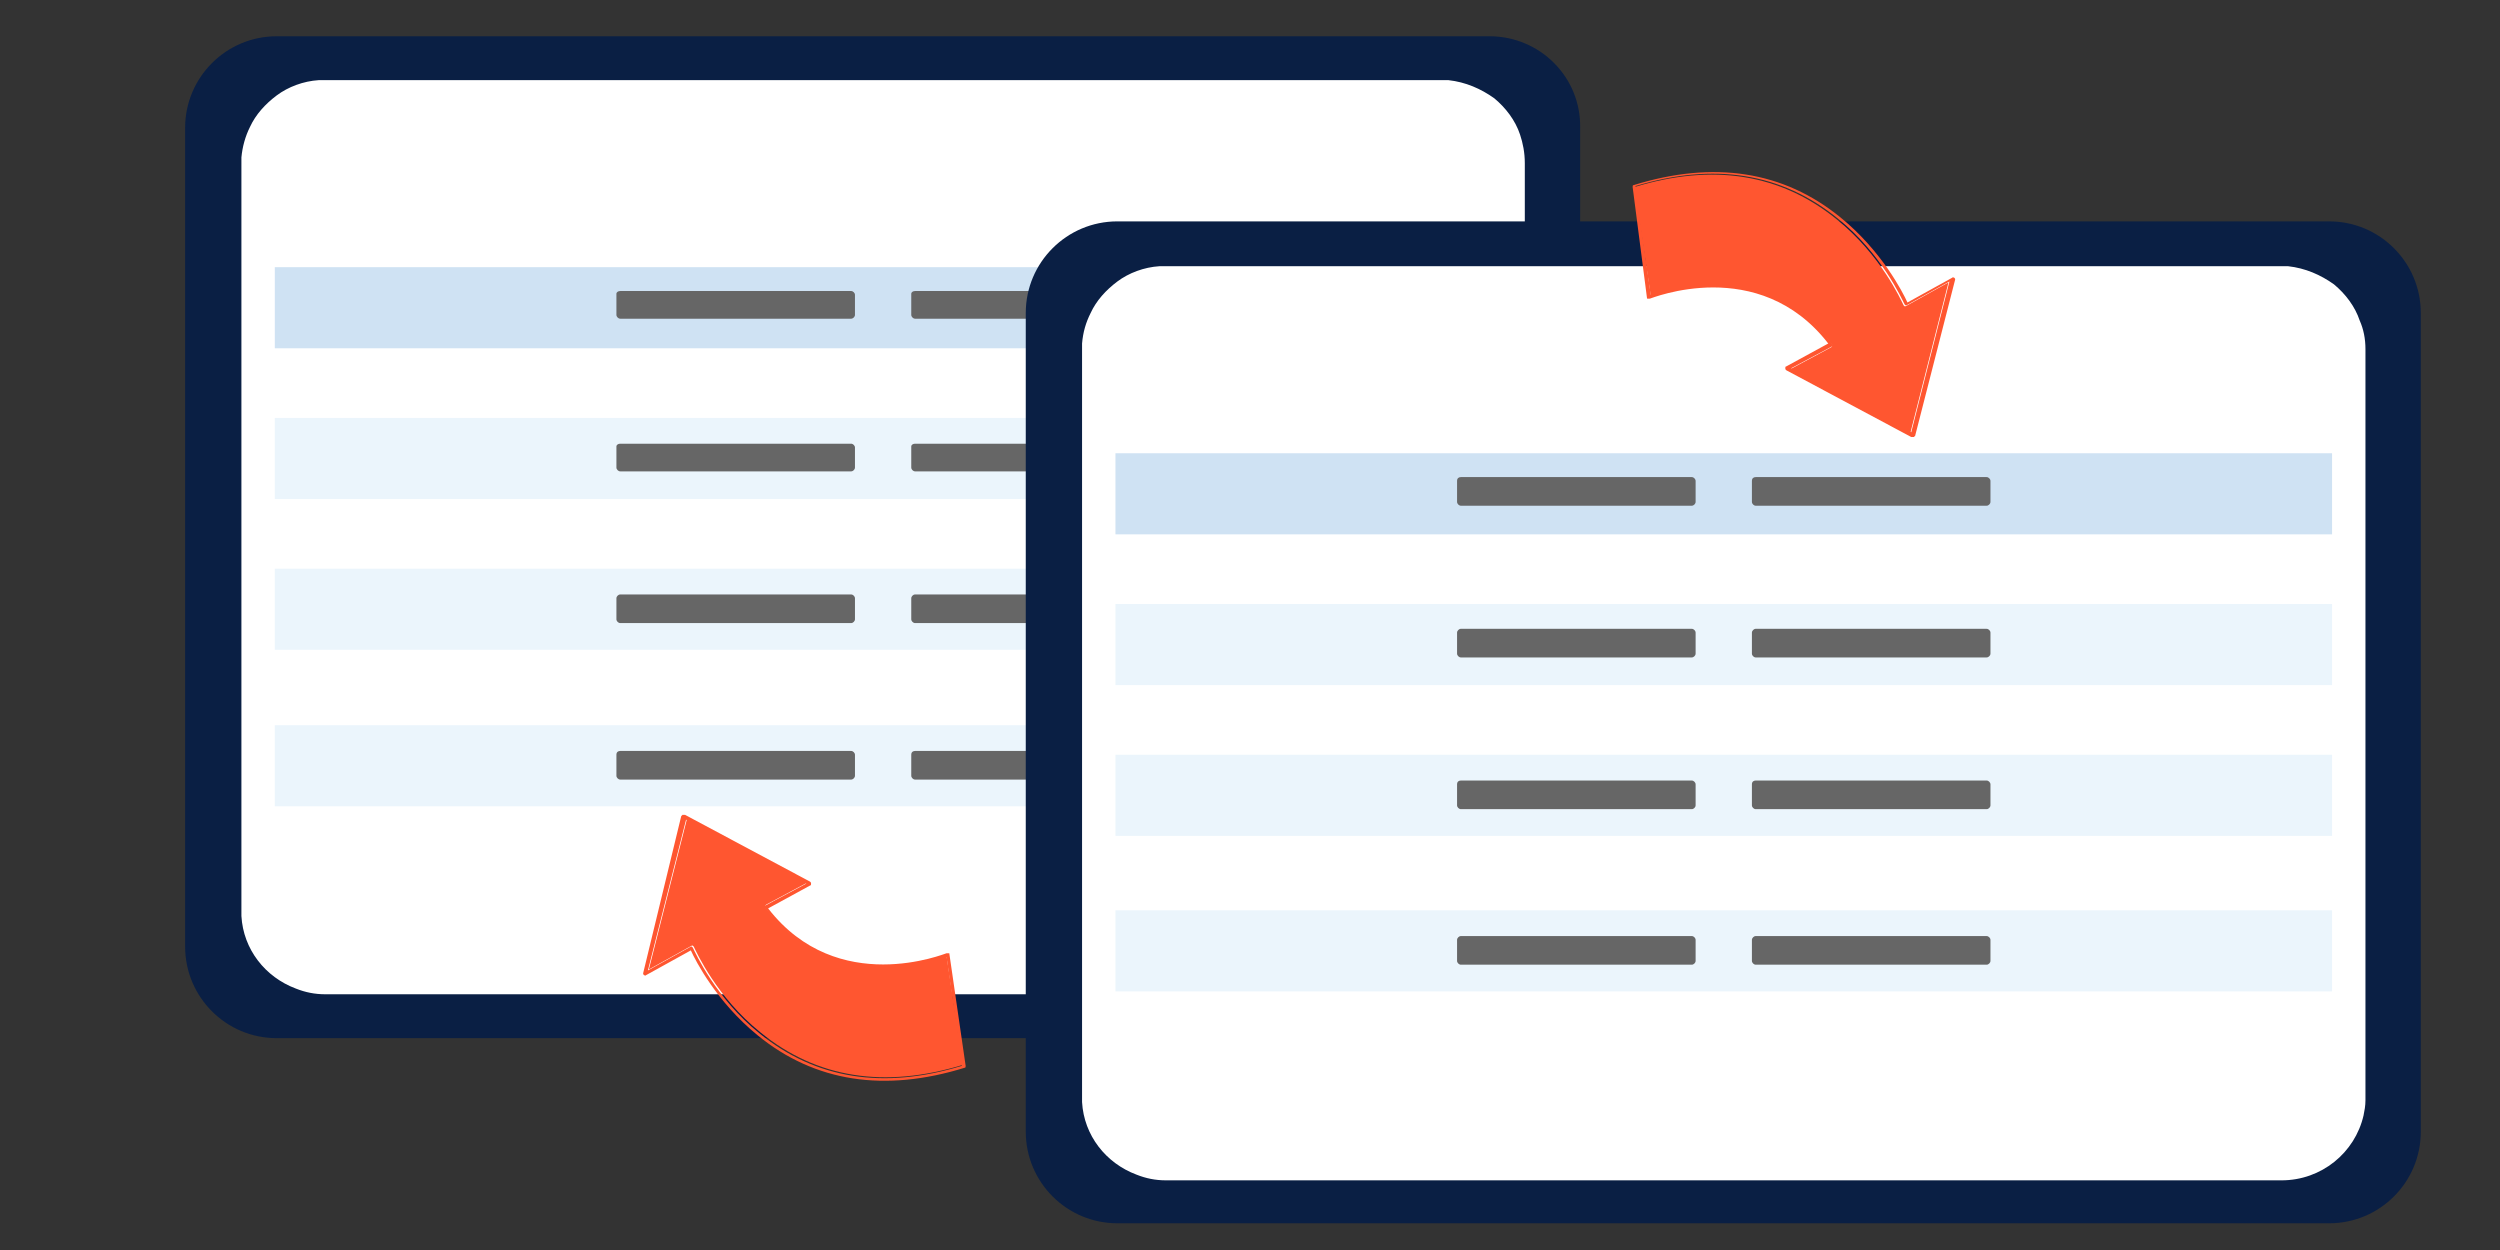 <?xml version="1.0" encoding="utf-8"?>
<!-- Generator: Adobe Illustrator 27.0.0, SVG Export Plug-In . SVG Version: 6.00 Build 0)  -->
<svg version="1.1" id="Layer_1" xmlns="http://www.w3.org/2000/svg" xmlns:xlink="http://www.w3.org/1999/xlink" x="0px" y="0px"
	 viewBox="0 0 262 131" style="enable-background:new 0 0 262 131;" xml:space="preserve">
<rect x="0" y="0" width="262" height="131" fill="#333333" stroke="none"/>
<style type="text/css">
	.st0{fill:#0A1F44;}
	.st1{fill:#FFFFFF;}
	.st2{fill:#CFE2F3;}
	.st3{fill:#EBF5FC;}
	.st4{fill:#666666;}
	.st5{fill:#FF5630;}
</style>
<path class="st0" d="M156.1,3.8H29c-5.3,0-9.6,4.3-9.6,9.6v85.8c0,5.3,4.3,9.6,9.6,9.6h127c5.3,0,9.6-4.3,9.6-9.6V13.4
	C165.7,8.1,161.4,3.8,156.1,3.8L156.1,3.8z"/>
<path class="st1" d="M159.8,17.1v78.3c0,0.1,0,0.3,0,0.4c0,0.6-0.1,1.1-0.2,1.6c-0.9,3.9-4.4,6.8-8.6,6.8H34.1
	c-1.1,0-2.1-0.2-3.1-0.6c-3.2-1.2-5.5-4.1-5.7-7.6c0-0.1,0-0.1,0-0.2c0-0.1,0-0.3,0-0.4V17.1c0-0.2,0-0.4,0-0.6
	c0.1-1.1,0.4-2.2,0.9-3.2c0.6-1.3,1.6-2.4,2.8-3.3c1.2-0.9,2.8-1.5,4.4-1.6c0.3,0,0.5,0,0.8,0H151c0.3,0,0.5,0,0.8,0
	c1.8,0.2,3.4,0.9,4.8,1.9c1.2,1,2.2,2.3,2.7,3.8C159.6,15,159.8,16,159.8,17.1L159.8,17.1z"/>
<rect x="28.8" y="28" class="st2" width="127.5" height="8.5"/>
<rect x="28.8" y="43.8" class="st3" width="127.5" height="8.5"/>
<rect x="28.8" y="59.6" class="st3" width="127.5" height="8.5"/>
<g>
	<path class="st4" d="M65,30.5h24.2c0.2,0,0.4,0.2,0.4,0.4V33c0,0.2-0.2,0.4-0.4,0.4H65c-0.2,0-0.4-0.2-0.4-0.4v-2.2
		C64.6,30.6,64.8,30.5,65,30.5z"/>
	<path class="st4" d="M95.9,30.5h24.2c0.2,0,0.4,0.2,0.4,0.4V33c0,0.2-0.2,0.4-0.4,0.4H95.9c-0.2,0-0.4-0.2-0.4-0.4v-2.2
		C95.5,30.6,95.7,30.5,95.9,30.5z"/>
</g>
<g>
	<path class="st4" d="M65,46.5h24.2c0.2,0,0.4,0.2,0.4,0.4V49c0,0.2-0.2,0.4-0.4,0.4H65c-0.2,0-0.4-0.2-0.4-0.4v-2.2
		C64.6,46.6,64.8,46.5,65,46.5z"/>
	<path class="st4" d="M95.9,46.5h24.2c0.2,0,0.4,0.2,0.4,0.4V49c0,0.2-0.2,0.4-0.4,0.4H95.9c-0.2,0-0.4-0.2-0.4-0.4v-2.2
		C95.5,46.6,95.7,46.5,95.9,46.5z"/>
</g>
<g>
	<path class="st4" d="M65,62.3h24.2c0.2,0,0.4,0.2,0.4,0.4v2.2c0,0.2-0.2,0.4-0.4,0.4H65c-0.2,0-0.4-0.2-0.4-0.4v-2.2
		C64.6,62.5,64.8,62.3,65,62.3z"/>
	<path class="st4" d="M95.9,62.3h24.2c0.2,0,0.4,0.2,0.4,0.4v2.2c0,0.2-0.2,0.4-0.4,0.4H95.9c-0.2,0-0.4-0.2-0.4-0.4v-2.2
		C95.5,62.5,95.7,62.3,95.9,62.3z"/>
</g>
<rect x="28.8" y="76" class="st3" width="127.5" height="8.5"/>
<g>
	<path class="st4" d="M65,78.7h24.2c0.2,0,0.4,0.2,0.4,0.4v2.2c0,0.2-0.2,0.4-0.4,0.4H65c-0.2,0-0.4-0.2-0.4-0.4v-2.2
		C64.6,78.8,64.8,78.7,65,78.7z"/>
	<path class="st4" d="M95.9,78.7h24.2c0.2,0,0.4,0.2,0.4,0.4v2.2c0,0.2-0.2,0.4-0.4,0.4H95.9c-0.2,0-0.4-0.2-0.4-0.4v-2.2
		C95.5,78.8,95.7,78.7,95.9,78.7z"/>
</g>
<path class="st0" d="M244.1,23.2h-127c-5.3,0-9.6,4.3-9.6,9.6v85.8c0,5.3,4.3,9.6,9.6,9.6h127c5.3,0,9.6-4.3,9.6-9.6V32.8
	C253.7,27.5,249.4,23.2,244.1,23.2z"/>
<path class="st1" d="M247.9,36.6v78.3c0,0.1,0,0.3,0,0.4c0,0.6-0.1,1.1-0.2,1.6c-0.9,3.9-4.4,6.8-8.6,6.8H122.2
	c-1.1,0-2.1-0.2-3.1-0.6c-3.2-1.2-5.5-4.1-5.7-7.6c0-0.1,0-0.1,0-0.2c0-0.1,0-0.3,0-0.4V36.6c0-0.2,0-0.4,0-0.6
	c0.1-1.2,0.4-2.2,0.9-3.2c0.6-1.3,1.6-2.4,2.8-3.3c1.2-0.9,2.8-1.5,4.4-1.6c0.3,0,0.5,0,0.8,0H239c0.3,0,0.5,0,0.8,0
	c1.8,0.2,3.4,0.9,4.8,1.9c1.2,1,2.2,2.3,2.7,3.8C247.7,34.5,247.9,35.5,247.9,36.6L247.9,36.6z"/>
<rect x="116.9" y="47.5" class="st2" width="127.5" height="8.5"/>
<rect x="116.9" y="63.3" class="st3" width="127.5" height="8.5"/>
<rect x="116.9" y="79.1" class="st3" width="127.5" height="8.5"/>
<g>
	<path class="st4" d="M153.1,50h24.2c0.2,0,0.4,0.2,0.4,0.4v2.2c0,0.2-0.2,0.4-0.4,0.4h-24.2c-0.2,0-0.4-0.2-0.4-0.4v-2.2
		C152.7,50.1,152.9,50,153.1,50z"/>
	<path class="st4" d="M184,50h24.2c0.2,0,0.4,0.2,0.4,0.4v2.2c0,0.2-0.2,0.4-0.4,0.4H184c-0.2,0-0.4-0.2-0.4-0.4v-2.2
		C183.6,50.1,183.8,50,184,50z"/>
</g>
<g>
	<path class="st4" d="M153.1,65.9h24.2c0.2,0,0.4,0.2,0.4,0.4v2.2c0,0.2-0.2,0.4-0.4,0.4h-24.2c-0.2,0-0.4-0.2-0.4-0.4v-2.2
		C152.7,66.1,152.9,65.9,153.1,65.9z"/>
	<path class="st4" d="M184,65.9h24.2c0.2,0,0.4,0.2,0.4,0.4v2.2c0,0.2-0.2,0.4-0.4,0.4H184c-0.2,0-0.4-0.2-0.4-0.4v-2.2
		C183.6,66.1,183.8,65.9,184,65.9z"/>
</g>
<g>
	<path class="st4" d="M153.1,81.8h24.2c0.2,0,0.4,0.2,0.4,0.4v2.2c0,0.2-0.2,0.4-0.4,0.4h-24.2c-0.2,0-0.4-0.2-0.4-0.4v-2.2
		C152.7,81.9,152.9,81.8,153.1,81.8z"/>
	<path class="st4" d="M184,81.8h24.2c0.2,0,0.4,0.2,0.4,0.4v2.2c0,0.2-0.2,0.4-0.4,0.4H184c-0.2,0-0.4-0.2-0.4-0.4v-2.2
		C183.6,81.9,183.8,81.8,184,81.8z"/>
</g>
<rect x="116.9" y="95.4" class="st3" width="127.5" height="8.5"/>
<g>
	<path class="st4" d="M153.1,98.1h24.2c0.2,0,0.4,0.2,0.4,0.4v2.2c0,0.2-0.2,0.4-0.4,0.4h-24.2c-0.2,0-0.4-0.2-0.4-0.4v-2.2
		C152.7,98.3,152.9,98.1,153.1,98.1z"/>
	<path class="st4" d="M184,98.1h24.2c0.2,0,0.4,0.2,0.4,0.4v2.2c0,0.2-0.2,0.4-0.4,0.4H184c-0.2,0-0.4-0.2-0.4-0.4v-2.2
		C183.6,98.3,183.8,98.1,184,98.1z"/>
</g>
<g>
	<path class="st5" d="M171.3,19.6c8.2-2.5,15.3-1.4,21.2,3.4c4.6,3.7,6.7,8.4,7,9c0,0,0.1,0.1,0.1,0.1c0,0,0.1,0,0.1,0l4.5-2.5
		l-4,15.8l-12.6-6.7l4.3-2.3c0,0,0.1-0.1,0.1-0.1c0-0.1,0-0.1,0-0.2c-6.9-9-17.4-5.7-19-5.1L171.3,19.6z"/>
	<path class="st5" d="M172.6,31.2c0,0.1,0,0.1,0.1,0.1c0.1,0,0.1,0,0.2,0c0.1,0,11.4-4.7,18.7,4.7l-4.4,2.4c-0.1,0-0.1,0.1-0.1,0.2
		c0,0.1,0,0.1,0.1,0.2l13.1,7c0.1,0,0.1,0,0.2,0c0,0,0,0,0.1,0c0,0,0-0.1,0.1-0.1l4.2-16.4c0-0.1,0-0.1-0.1-0.2
		c-0.1,0-0.1-0.1-0.2,0l-4.7,2.6c-0.5-1.1-2.7-5.4-7-8.9c-6-4.9-13.3-6-21.7-3.4c-0.1,0-0.1,0.1-0.1,0.2L172.6,31.2 M192,36
		c-6.9-9-17.4-5.7-19-5.1l-1.6-11.4c8.2-2.5,15.3-1.4,21.2,3.4c4.6,3.7,6.7,8.4,7,9c0,0,0.1,0.1,0.1,0.1c0,0,0.1,0,0.1,0l4.5-2.5
		l-4,15.8l-12.6-6.7l4.3-2.3c0,0,0.1-0.1,0.1-0.1C192,36.1,192,36,192,36"/>
</g>
<g>
	<path class="st5" d="M100.9,111.6c-8.2,2.5-15.3,1.4-21.2-3.4c-4.6-3.7-6.7-8.4-7-9c0,0-0.1-0.1-0.1-0.1c0,0-0.1,0-0.1,0l-4.5,2.5
		l4-15.8l12.6,6.7l-4.3,2.3c0,0-0.1,0.1-0.1,0.1c0,0.1,0,0.1,0,0.2c6.9,9,17.4,5.7,19,5.1L100.9,111.6z"/>
	<path class="st5" d="M99.5,100c0-0.1,0-0.1-0.1-0.1c-0.1,0-0.1,0-0.2,0c-0.1,0-11.4,4.7-18.7-4.7l4.4-2.4c0.1,0,0.1-0.1,0.1-0.2
		c0-0.1,0-0.1-0.1-0.2l-13.1-7c-0.1,0-0.1,0-0.2,0c0,0,0,0-0.1,0c0,0,0,0.1-0.1,0.1L67.4,102c0,0.1,0,0.1,0.1,0.2
		c0.1,0,0.1,0.1,0.2,0l4.7-2.6c0.5,1.1,2.7,5.4,7,8.9c6,4.9,13.3,6,21.7,3.4c0.1,0,0.1-0.1,0.1-0.2L99.5,100 M80.2,95.2
		c6.9,9,17.4,5.7,19,5.1l1.6,11.4c-8.2,2.5-15.3,1.4-21.2-3.4c-4.6-3.7-6.7-8.4-7-9c0,0-0.1-0.1-0.1-0.1c0,0-0.1,0-0.1,0l-4.5,2.5
		l4-15.8l12.6,6.7l-4.3,2.3c0,0-0.1,0.1-0.1,0.1C80.1,95.1,80.1,95.2,80.2,95.2"/>
</g>
</svg>
